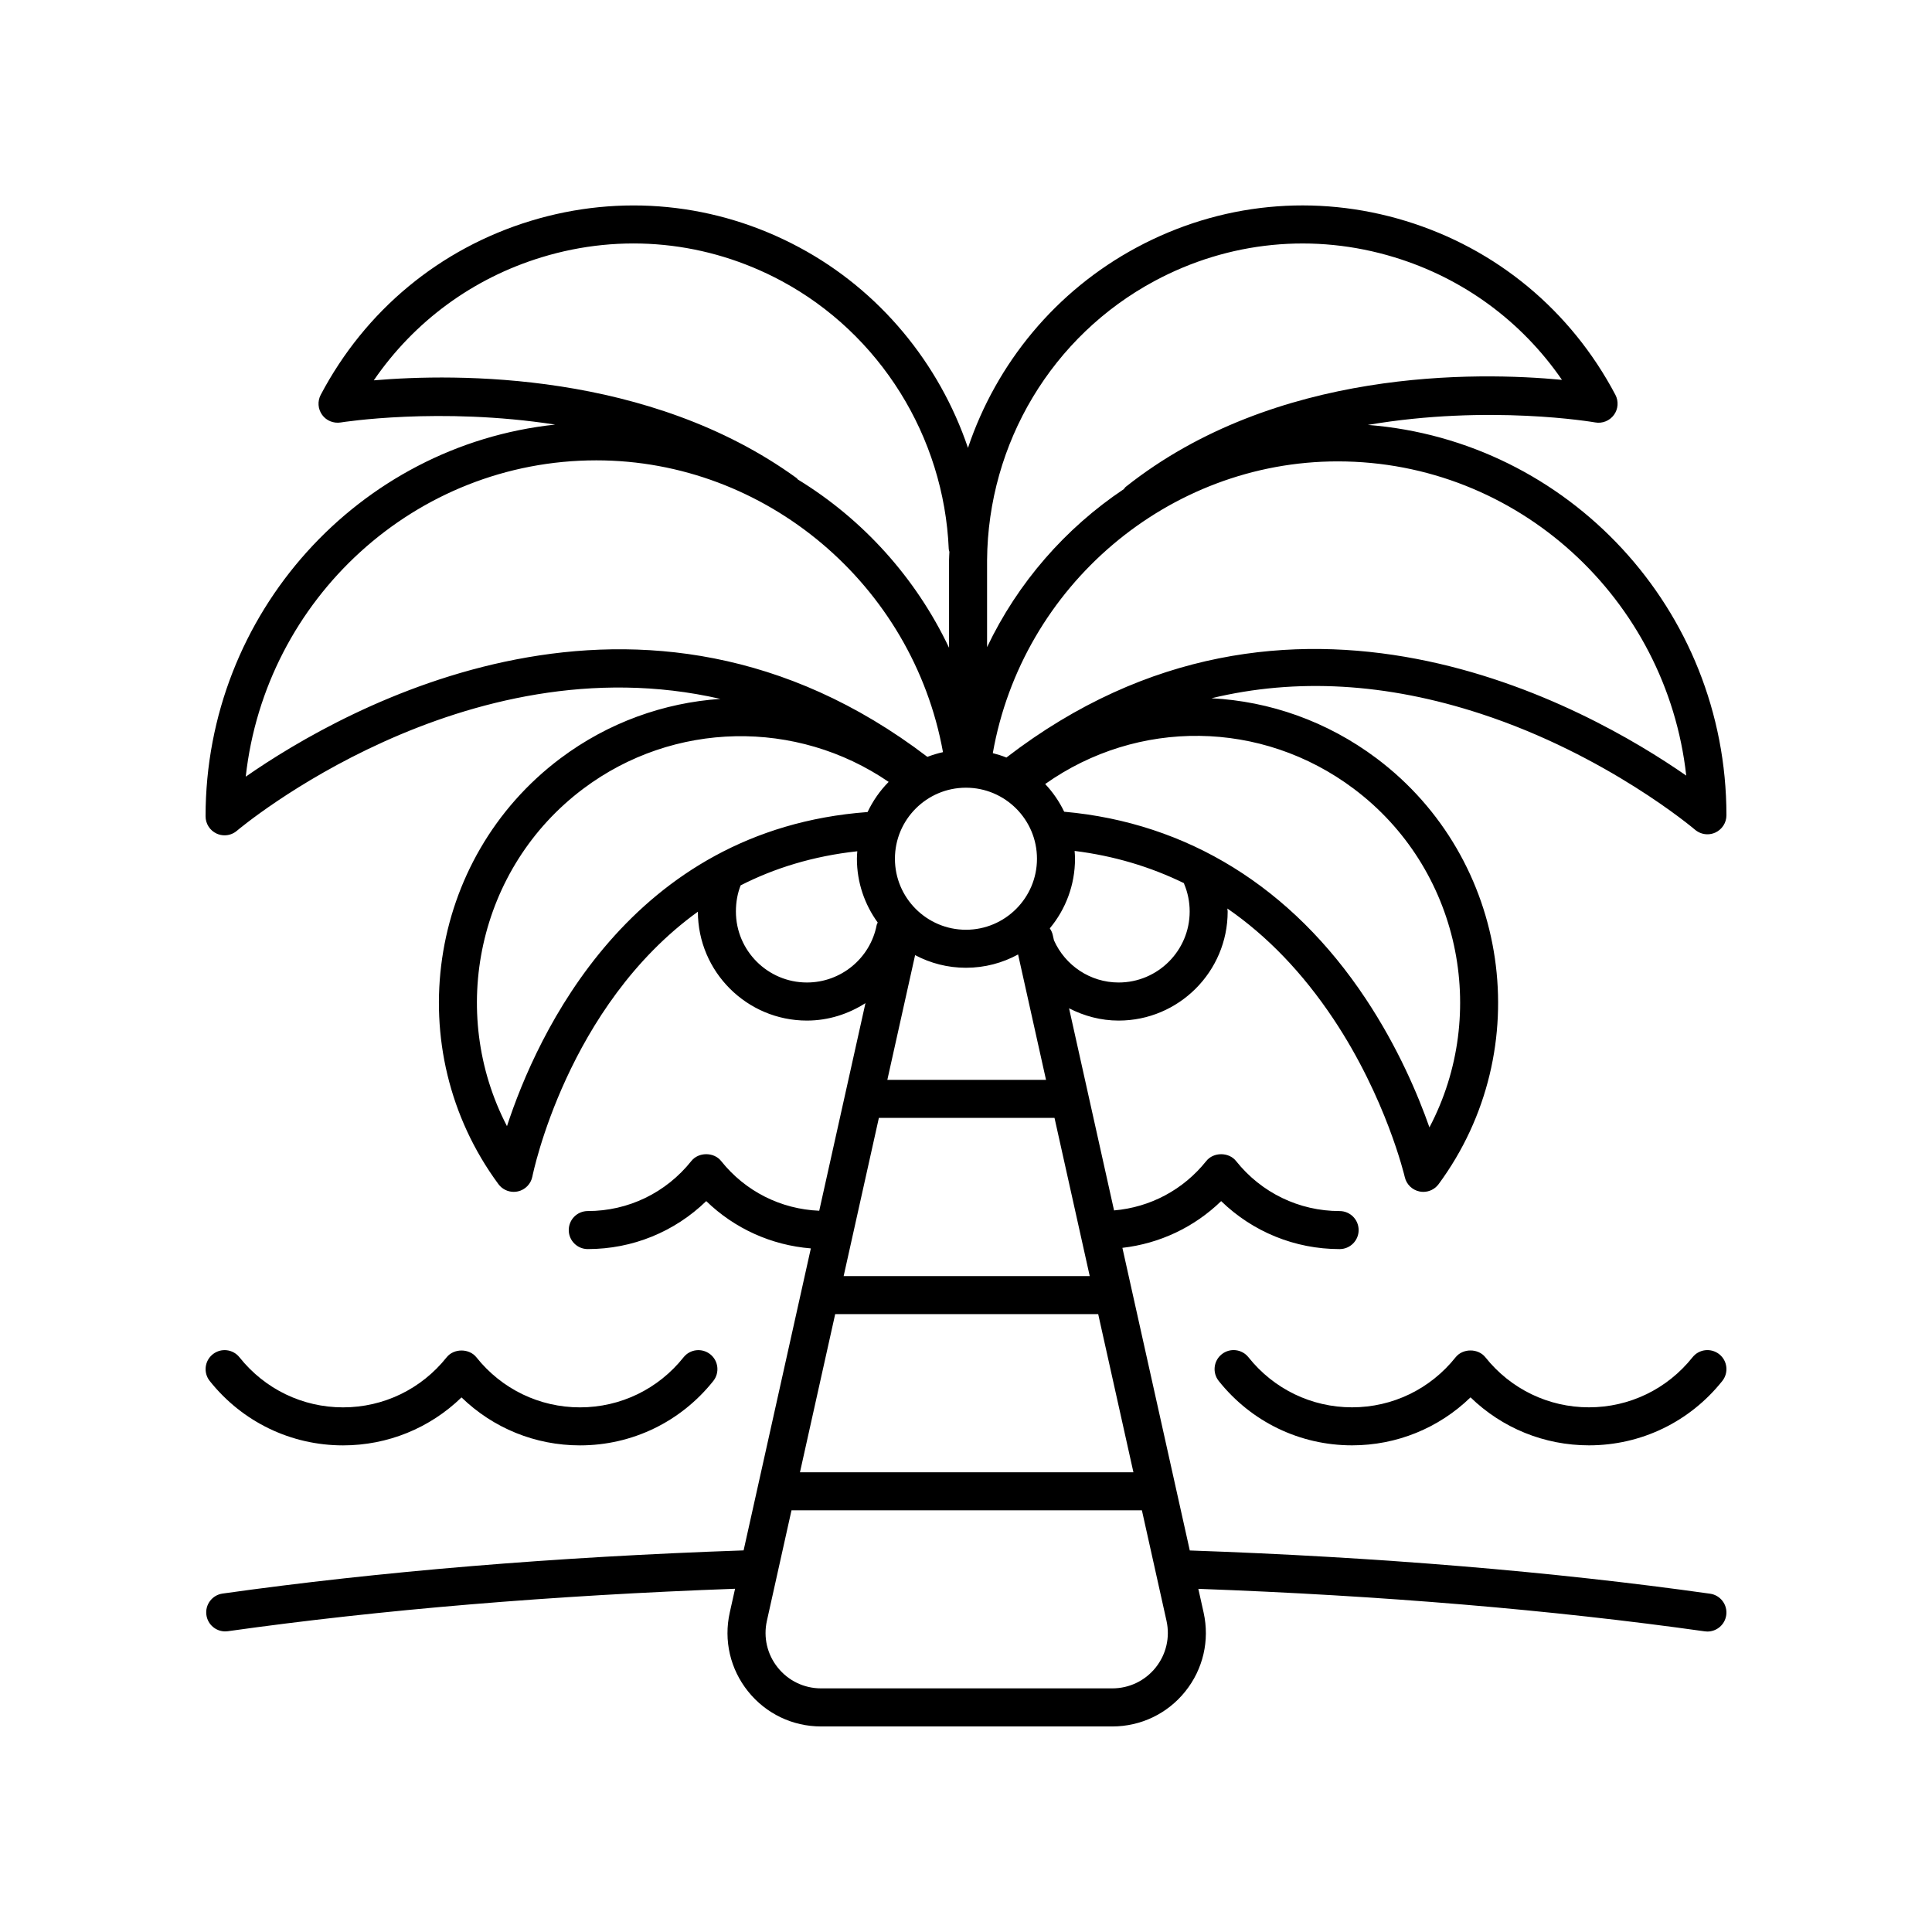 <?xml version="1.0" encoding="UTF-8"?>
<!-- Uploaded to: SVG Repo, www.svgrepo.com, Generator: SVG Repo Mixer Tools -->
<svg fill="#000000" width="800px" height="800px" version="1.1" viewBox="144 144 512 512" xmlns="http://www.w3.org/2000/svg">
 <g>
  <path d="m506.49 256.61c32.141-5.496 59.82-0.738 60.262-0.66 1.883 0.34 3.816-0.434 4.953-1.988 1.137-1.555 1.289-3.621 0.395-5.324-11.805-22.371-31.551-38.746-55.609-46.09-23.906-7.305-49.211-4.812-71.25 7.027-21.418 11.492-37.164 30.645-44.719 53.113-7.609-22.477-23.426-41.715-44.676-53.113-22.047-11.836-47.355-14.32-71.25-7.027-24.059 7.352-43.805 23.719-55.605 46.09-0.891 1.699-0.746 3.75 0.375 5.301 1.117 1.555 3.031 2.316 4.91 2.023 0.414-0.07 26.203-4.168 56.84 0.559-51.992 5.519-92.641 49.961-92.641 103.81 0 1.969 1.145 3.758 2.938 4.582 0.668 0.305 1.387 0.457 2.098 0.457 1.18 0 2.352-0.418 3.281-1.215 0.738-0.637 60.145-50.523 128.11-34.941-14.965 1.02-29.719 6.258-42.379 15.754-35.375 26.543-42.75 77.16-16.438 112.84 0.961 1.305 2.477 2.047 4.055 2.047 0.367 0 0.742-0.039 1.113-0.121 1.953-0.441 3.457-1.996 3.836-3.965 0.117-0.605 9.18-45.125 43.855-70.16 0.023 15.914 12.977 28.855 28.898 28.855 5.676 0 10.984-1.73 15.512-4.625l-12.25 55.02c-10.172-0.418-19.59-5.137-26.004-13.184-1.91-2.402-5.973-2.402-7.883 0-6.715 8.43-16.723 13.266-27.453 13.266-2.785 0-5.039 2.254-5.039 5.039 0 2.785 2.254 5.039 5.039 5.039 11.848 0 23.008-4.574 31.395-12.715 7.516 7.289 17.258 11.691 27.723 12.535l-17.82 80.031c-49.883 1.73-96.34 5.57-138.08 11.441-2.754 0.391-4.676 2.938-4.285 5.691 0.355 2.516 2.508 4.336 4.984 4.336 0.23 0 0.469-0.016 0.707-0.051 40.66-5.719 85.879-9.484 134.41-11.25l-1.406 6.309c-1.648 7.379 0.121 14.992 4.852 20.891 4.731 5.902 11.777 9.289 19.34 9.289h77.191c7.562 0 14.609-3.379 19.336-9.277 4.734-5.898 6.5-13.516 4.859-20.895l-1.402-6.297c48.484 1.773 93.629 5.551 134.21 11.266 0.242 0.035 0.477 0.051 0.707 0.051 2.469 0 4.629-1.82 4.984-4.336 0.391-2.754-1.531-5.305-4.285-5.691-41.66-5.871-88.043-9.715-137.88-11.457l-17.859-80.199c9.875-1.137 19.031-5.453 26.172-12.383 8.387 8.137 19.547 12.715 31.395 12.715 2.785 0 5.039-2.254 5.039-5.039 0-2.785-2.254-5.039-5.039-5.039-10.73 0-20.738-4.836-27.453-13.266-1.91-2.402-5.973-2.402-7.883 0-6.082 7.633-14.871 12.277-24.441 13.094l-11.926-53.566c3.977 2.043 8.426 3.258 13.137 3.258 15.938 0 28.898-12.965 28.898-28.895 0-0.273-0.074-0.535-0.078-0.805 10.57 7.293 19.953 17.051 28.09 29.242 14.016 21.008 18.879 41.727 18.926 41.934 0.438 1.918 1.957 3.41 3.887 3.809 0.34 0.074 0.684 0.109 1.023 0.109 1.578 0 3.094-0.742 4.055-2.047 26.309-35.676 18.934-86.293-16.441-112.84-13.129-9.852-28.375-15.137-43.758-15.926 22.484-5.426 46.355-4.074 71.422 4.129 33.398 10.926 56.5 30.516 56.727 30.711 0.938 0.789 2.106 1.211 3.285 1.211 0.715 0 1.434-0.152 2.106-0.461 1.785-0.824 2.934-2.609 2.934-4.578 0-54.551-41.957-99.312-95.031-103.45zm-56.488-38.16c19.66-10.543 42.223-12.781 63.547-6.262 18.23 5.566 33.688 16.941 44.387 32.477-22.48-2.137-75.887-3.18-115.61 28.359-0.215 0.168-0.324 0.402-0.504 0.598-15.477 10.355-28.105 24.781-36.238 41.879v-23.047c0.242-31.07 17.262-59.43 44.418-74.004zm-84.668 273.8h69.699l9.336 41.922-88.371 0.004zm2.242-10.074 9.336-41.922 46.543-0.004 9.336 41.926zm11.578-52 7.359-33.059c4.027 2.133 8.605 3.352 13.469 3.352 5.004 0 9.715-1.281 13.824-3.527l7.402 33.234zm39.656-58.602c0 10.375-8.441 18.82-18.824 18.82-10.375 0-18.82-8.441-18.82-18.82 0-10.383 8.441-18.824 18.82-18.824 10.383 0 18.824 8.441 18.824 18.824zm-175.75-126.78c10.699-15.605 26.199-27.031 44.477-32.613 21.324-6.516 43.887-4.281 63.547 6.262 26.105 14.008 43.098 41.25 44.348 71.09 0.012 0.25 0.125 0.465 0.168 0.703-0.023 0.727-0.086 1.441-0.09 2.172v23.258c-8.797-18.547-22.82-34.043-40.055-44.586-0.141-0.129-0.223-0.301-0.383-0.414-39.141-28.348-90.258-27.73-112.01-25.871zm-33.934 105.03c5.191-47.09 44.875-83.828 92.906-83.828 44.973 0 83.852 33.043 91.871 77.332-1.426 0.309-2.801 0.738-4.137 1.246-75.707-57.75-154.61-12.879-180.64 5.25zm69.23 92.617c-15.719-30.219-7.758-68.434 20.223-89.426 23.98-17.988 56.531-18.488 80.926-1.805-2.293 2.309-4.176 5.016-5.59 7.988-62.949 4.66-87.66 59.09-95.559 83.242zm79.492-38.07c-10.383 0-18.824-8.441-18.824-18.82 0-2.535 0.445-4.844 1.254-6.918 8.887-4.535 19.148-7.754 30.914-9.039-0.043 0.656-0.102 1.309-0.102 1.977 0 6.316 2.062 12.148 5.516 16.91-0.082 0.234-0.234 0.43-0.281 0.684-1.707 8.809-9.48 15.207-18.477 15.207zm92.41 181.56c-2.812 3.496-6.992 5.504-11.48 5.504h-77.188c-4.488 0-8.668-2.008-11.473-5.512-2.809-3.5-3.856-8.016-2.879-12.395l6.519-29.285h92.859l6.519 29.277c0.977 4.391-0.074 8.906-2.879 12.41zm7.543-207.71c0.98 2.32 1.477 4.789 1.477 7.332 0 10.375-8.441 18.82-18.824 18.82-7.543 0-14.172-4.527-17.141-11.172l-0.328-1.457c-0.141-0.621-0.414-1.172-0.746-1.668-0.004-0.023-0.012-0.043-0.02-0.066 4.16-5.008 6.672-11.434 6.672-18.438 0-0.699-0.055-1.383-0.105-2.066 10.367 1.293 20.023 4.168 28.98 8.543 0.02 0.055 0.008 0.117 0.035 0.172zm65.016 64.547c-3.008-8.57-8.316-21.172-16.887-34.086-19.621-29.57-47.227-46.652-79.906-49.566-1.301-2.707-3-5.18-5.039-7.34 24.512-17.348 57.336-17.094 81.773 1.246 28.09 21.066 36.008 59.48 20.059 89.746zm-112.11-98.016c-1.164-0.469-2.371-0.848-3.602-1.16 7.793-44.27 46.523-77.32 91.418-77.32 47.723 0 87.156 36.492 92.348 83.27-26.004-18.09-104.75-62.828-180.16-4.789z"/>
  <path d="m234.91 527.04c11.848 0 23.008-4.574 31.391-12.715 8.383 8.137 19.543 12.715 31.395 12.715 13.816 0 26.695-6.219 35.332-17.062 1.73-2.176 1.371-5.348-0.801-7.078-2.188-1.73-5.348-1.379-7.078 0.801-6.715 8.43-16.719 13.266-27.449 13.266-10.734 0-20.738-4.836-27.453-13.266-1.91-2.402-5.973-2.402-7.883 0-6.715 8.43-16.719 13.266-27.449 13.266-10.734 0-20.738-4.836-27.453-13.266-1.727-2.176-4.894-2.543-7.078-0.801-2.176 1.73-2.535 4.906-0.801 7.078 8.629 10.84 21.508 17.062 35.328 17.062z"/>
  <path d="m592.54 503.69c-6.715 8.43-16.719 13.266-27.449 13.266-10.734 0-20.738-4.836-27.453-13.266-1.91-2.402-5.973-2.402-7.883 0-6.715 8.43-16.719 13.266-27.453 13.266-10.73 0-20.734-4.836-27.449-13.266-1.73-2.176-4.891-2.543-7.078-0.801-2.176 1.73-2.535 4.906-0.801 7.078 8.633 10.844 21.516 17.062 35.332 17.062 11.852 0 23.012-4.574 31.395-12.715 8.383 8.137 19.543 12.715 31.395 12.715 13.816 0 26.695-6.219 35.332-17.062 1.73-2.176 1.371-5.348-0.801-7.078-2.191-1.73-5.356-1.379-7.086 0.801z"/>
 </g>
</svg>